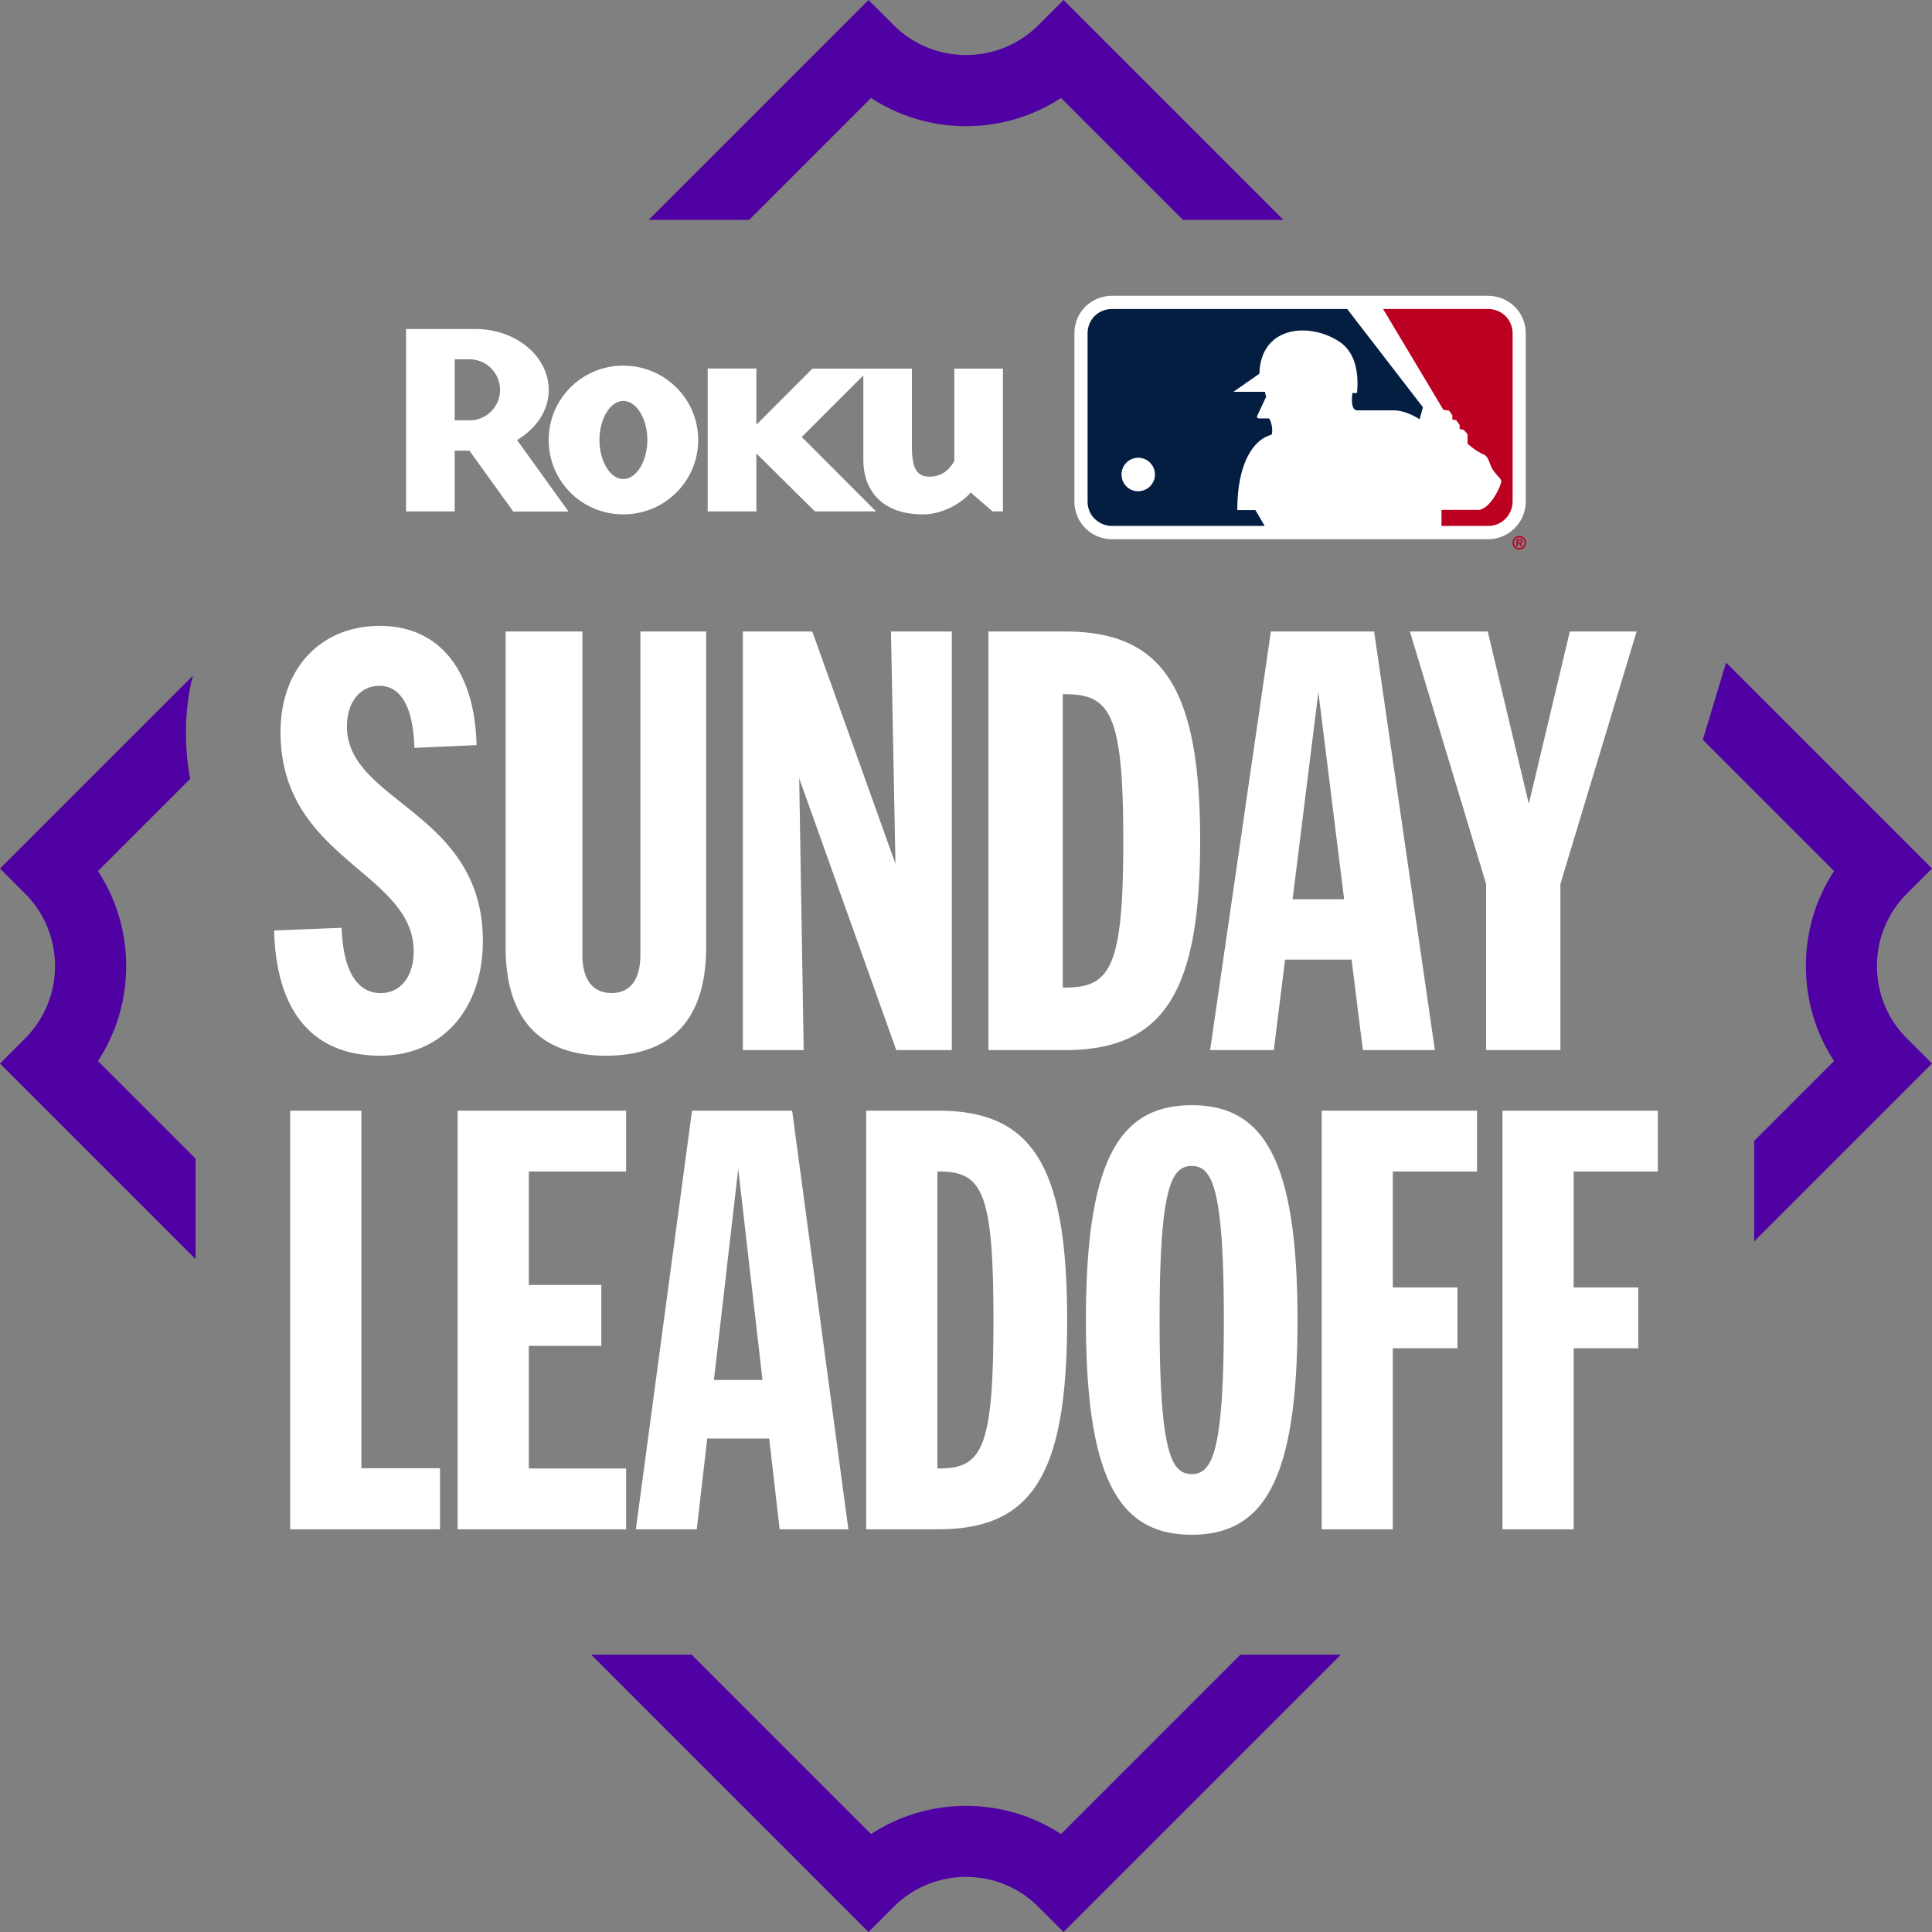 <svg xmlns="http://www.w3.org/2000/svg" viewBox="0 0 327.82 327.82"><rect x="0" y="0" width="327.82" height="327.82" fill="#808080" stroke="none"/><path fill="#4f01a3" d="m180.46 0-4.26 4.26c-6.77 6.77-17.8 6.77-24.57 0L147.37 0l-37.31 37.31h17.05l20.69-20.69c4.75 3.12 10.3 4.79 16.12 4.79s11.37-1.68 16.11-4.79l20.69 20.69h17.05L180.46 0Zm30.01 280.76-30.44 30.44c-4.74-3.11-10.3-4.78-16.11-4.78-5.81 0-11.37 1.67-16.12 4.78l-30.44-30.44h-17.05l47.06 47.06 4.26-4.26c3.29-3.29 7.65-5.09 12.29-5.09 4.64 0 9.01 1.8 12.28 5.09l4.26 4.26 47.06-47.06h-17.05Zm108.01-116.84c0-4.64 1.8-9.01 5.08-12.29l4.26-4.26-34.94-34.94-3.95 13.1 22.27 22.27c-3.12 4.74-4.78 10.3-4.78 16.12s1.67 11.37 4.78 16.11l-13.55 13.55v17.05l30.17-30.17-4.26-4.26c-3.29-3.28-5.08-7.65-5.08-12.28M16.62 180.03c3.12-4.74 4.79-10.3 4.79-16.11 0-5.81-1.68-11.38-4.79-16.12l15.64-15.64c-.46-2.46-.71-5.1-.71-7.94 0-3.36.4-6.56 1.17-9.57L0 147.37l4.26 4.26c6.77 6.77 6.77 17.8 0 24.57L0 180.46l33.18 33.18v-17.05l-16.56-16.56ZM84.85 66.16Z" style="stroke-width:1"/><path d="M154.73 62.55v13.27c0 3.85.97 5.06 2.97 5.06s3.3-1.02 4.23-2.65V62.55h8.25v24.22h-1.76l-3.71-3.2c-1.53 1.76-4.68 3.71-8.11 3.71-7.24 0-10.11-4.41-10.11-9.19V63.7l-10.45 10.45 12.61 12.62h-10.38l-9.93-9.83v9.83h-8.26V62.53h8.26v9.54l9.51-9.52h16.88Zm-36.26 12.11c0 7.01-5.7 12.62-12.71 12.62-7.01 0-12.66-5.61-12.66-12.62 0-7.01 5.66-12.62 12.66-12.62s12.71 5.62 12.71 12.62Zm-12.71-6.63c-2.19 0-4.04 2.97-4.04 6.63 0 3.66 1.85 6.63 4.04 6.63s4.08-2.97 4.08-6.63c0-3.66-1.85-6.63-4.08-6.63ZM87.09 86.8l-7.44-10.33h-2.5v10.3H68.9V55.83h11.83c6.82 0 12.38 4.64 12.38 10.34 0 3.48-2.13 6.59-5.38 8.49l8.74 12.14h-9.38ZM79.7 60.97h-2.55v10.35h2.55c2.828 0 5.147-2.317 5.15-5.155-.003-2.878-2.322-5.195-5.15-5.195Zm5.15 5.19Z" style="fill:#fff"/><path fill="#fff" d="M58.87 123.26c0 12.9 23.06 14.45 23.06 36.4 0 11.66-6.99 19.47-17.42 19.47-11.39 0-17.66-7.43-17.99-21.25l11.45-.45c.23 7.12 2.54 11.08 6.62 11.08 3.34 0 5.6-2.78 5.6-7.07 0-13.52-22.59-15.61-22.59-37.22 0-10.79 6.81-18.02 16.86-18.02s16.1 7.53 16.4 20.23l-10.55.47c-.19-6.78-2.22-10.53-5.93-10.53-3.27 0-5.51 2.75-5.51 6.89Zm43.93 55.87c-11.22 0-17.01-6.25-17.01-18.45v-53.53h13.03v54.88c0 4.2 1.78 6.47 4.94 6.47s4.9-2.27 4.9-6.47v-54.88h11.16v53.53c0 12.19-5.78 18.45-17.01 18.45Zm33.57-.95h-10.32v-71.03h11.78l14.11 39.42-.76-39.42h10.32v71.03h-9.42l-16.47-46.11Zm31.35 0v-71.03h12.97c16.66 0 22.95 9.64 22.95 35.51 0 25.87-6.29 35.52-22.95 35.52Zm13-60.39h-.39v49.78h.39c7.7 0 9.88-3.41 9.88-24.9s-2.18-24.88-9.88-24.88Zm37.33 45.04-1.91 15.35h-10.81l10.31-71.03h17.52l10.31 71.03h-12.22l-1.91-15.35Zm10.02-10.25-4.37-35.14-4.37 35.14Zm24.09 25.6v-28.19l-12.93-42.84h13.21l6.97 29.24 6.96-29.24h11.33l-12.93 42.84v28.19ZM61.32 249.13h13.34v10.36H49.24v-71.03h12.08Zm44.92-60.67v10.32H89.73v19.25h12.3v10.33h-12.3v20.81h16.51v10.32H77.65v-71.03Zm11.18 0h16.99l9.54 71.03h-11.66l-1.77-15.4H120l-1.77 15.4h-10.34Zm11.96 45.69-4.12-35.82-4.12 35.82Zm51.69-10.18c0 26.1-5.81 35.52-21.88 35.52h-12.22v-71.03h12.22c16.07 0 21.88 9.41 21.88 35.51Zm-12.5 0c0-21.97-1.96-25.19-9.3-25.19h-.21v50.39h.21c7.34 0 9.3-3.23 9.3-25.2Zm51.59 0c0 27.24-5.75 36.44-17.95 36.44s-17.95-9.2-17.95-36.44 5.74-36.44 17.95-36.44c12.2 0 17.95 9.2 17.95 36.44Zm-12.5.01c0-22.26-1.93-26.14-5.45-26.14-3.52 0-5.45 3.87-5.45 26.14s1.93 26.14 5.45 26.14c3.52 0 5.45-3.88 5.45-26.14Zm42.96-35.52v10.32h-14.29v19.67h10.97v10.32h-10.97v30.72h-12.07v-71.03Zm16.4 10.32v19.67h10.96v10.32h-10.96v30.72h-12.08v-71.03h26.36v10.32ZM252.53 50.19H188.7c-1.71 0-3.31.65-4.53 1.84-1.21 1.2-1.86 2.81-1.86 4.56v28.49c0 1.74.66 3.35 1.85 4.54a6.36 6.36 0 0 0 4.53 1.87h63.83c3.51 0 6.37-2.88 6.37-6.41V56.59c0-1.73-.66-3.35-1.87-4.54a6.396 6.396 0 0 0-4.51-1.85"/><path fill="#bc0022" d="M256.66 56.58c0-1.1-.42-2.17-1.21-2.95-.79-.78-1.84-1.2-2.93-1.2h-17.84l10.23 17.11.95.12.57.78v.73l.65.13.59.81v.7l.67.12.67.74v1.61s1.45 1.33 2.73 1.83c.9.35 1 1.78 1.55 2.56.68 1.12 1.61 1.57 1.42 2.2-.46 1.68-2.18 4.51-3.78 4.65h-6.34v2.72h7.94c2.29 0 4.13-1.87 4.13-4.17V56.58Z"/><path fill="#041e42" d="M213.01 86.55c.22.36.95 1.6 1.58 2.69h-25.9c-1.11 0-2.16-.44-2.96-1.23-.79-.77-1.19-1.82-1.19-2.94V56.58c0-1.1.41-2.17 1.19-2.95.8-.78 1.86-1.2 2.96-1.2h39.9l12.85 16.67-.56 2.05s-2.31-1.62-4.7-1.52h-5.87c-1.33 0-.82-2.97-.82-2.97s.74.12.78-.06c.23-2.71 0-6.63-2.99-8.61-5.03-3.36-13.38-2.73-13.58 5.41l-4.41 3.08h5.34l.2.85-1.45 3.11s-.27.43.12.54c.31.04 1.82.02 1.82.02.54.64.75 2.73.32 2.81-3.1.84-5.72 5.08-5.69 12.74Zm-19.9-3.2c1.58 0 2.86-1.27 2.86-2.84 0-1.57-1.28-2.84-2.86-2.84a2.838 2.838 0 0 0-2.81 2.84c0 1.57 1.24 2.85 2.81 2.84Z"/><path fill="#bc0022" d="M258.94 92.1c0 .63-.51 1.14-1.15 1.14-.64 0-1.14-.49-1.14-1.14 0-.65.5-1.16 1.14-1.16.64 0 1.15.53 1.15 1.16Zm-.25 0a.896.896 0 1 0-.9.89c.49 0 .9-.38.9-.89Zm-.33-.25c0 .22-.12.34-.32.35l.28.47h-.28l-.28-.47h-.2v.47h-.25v-1.19h.58c.27 0 .46.05.46.37Zm-.46.14c.14 0 .21-.03.21-.16s-.15-.13-.27-.13h-.28v.29Z"/></svg>